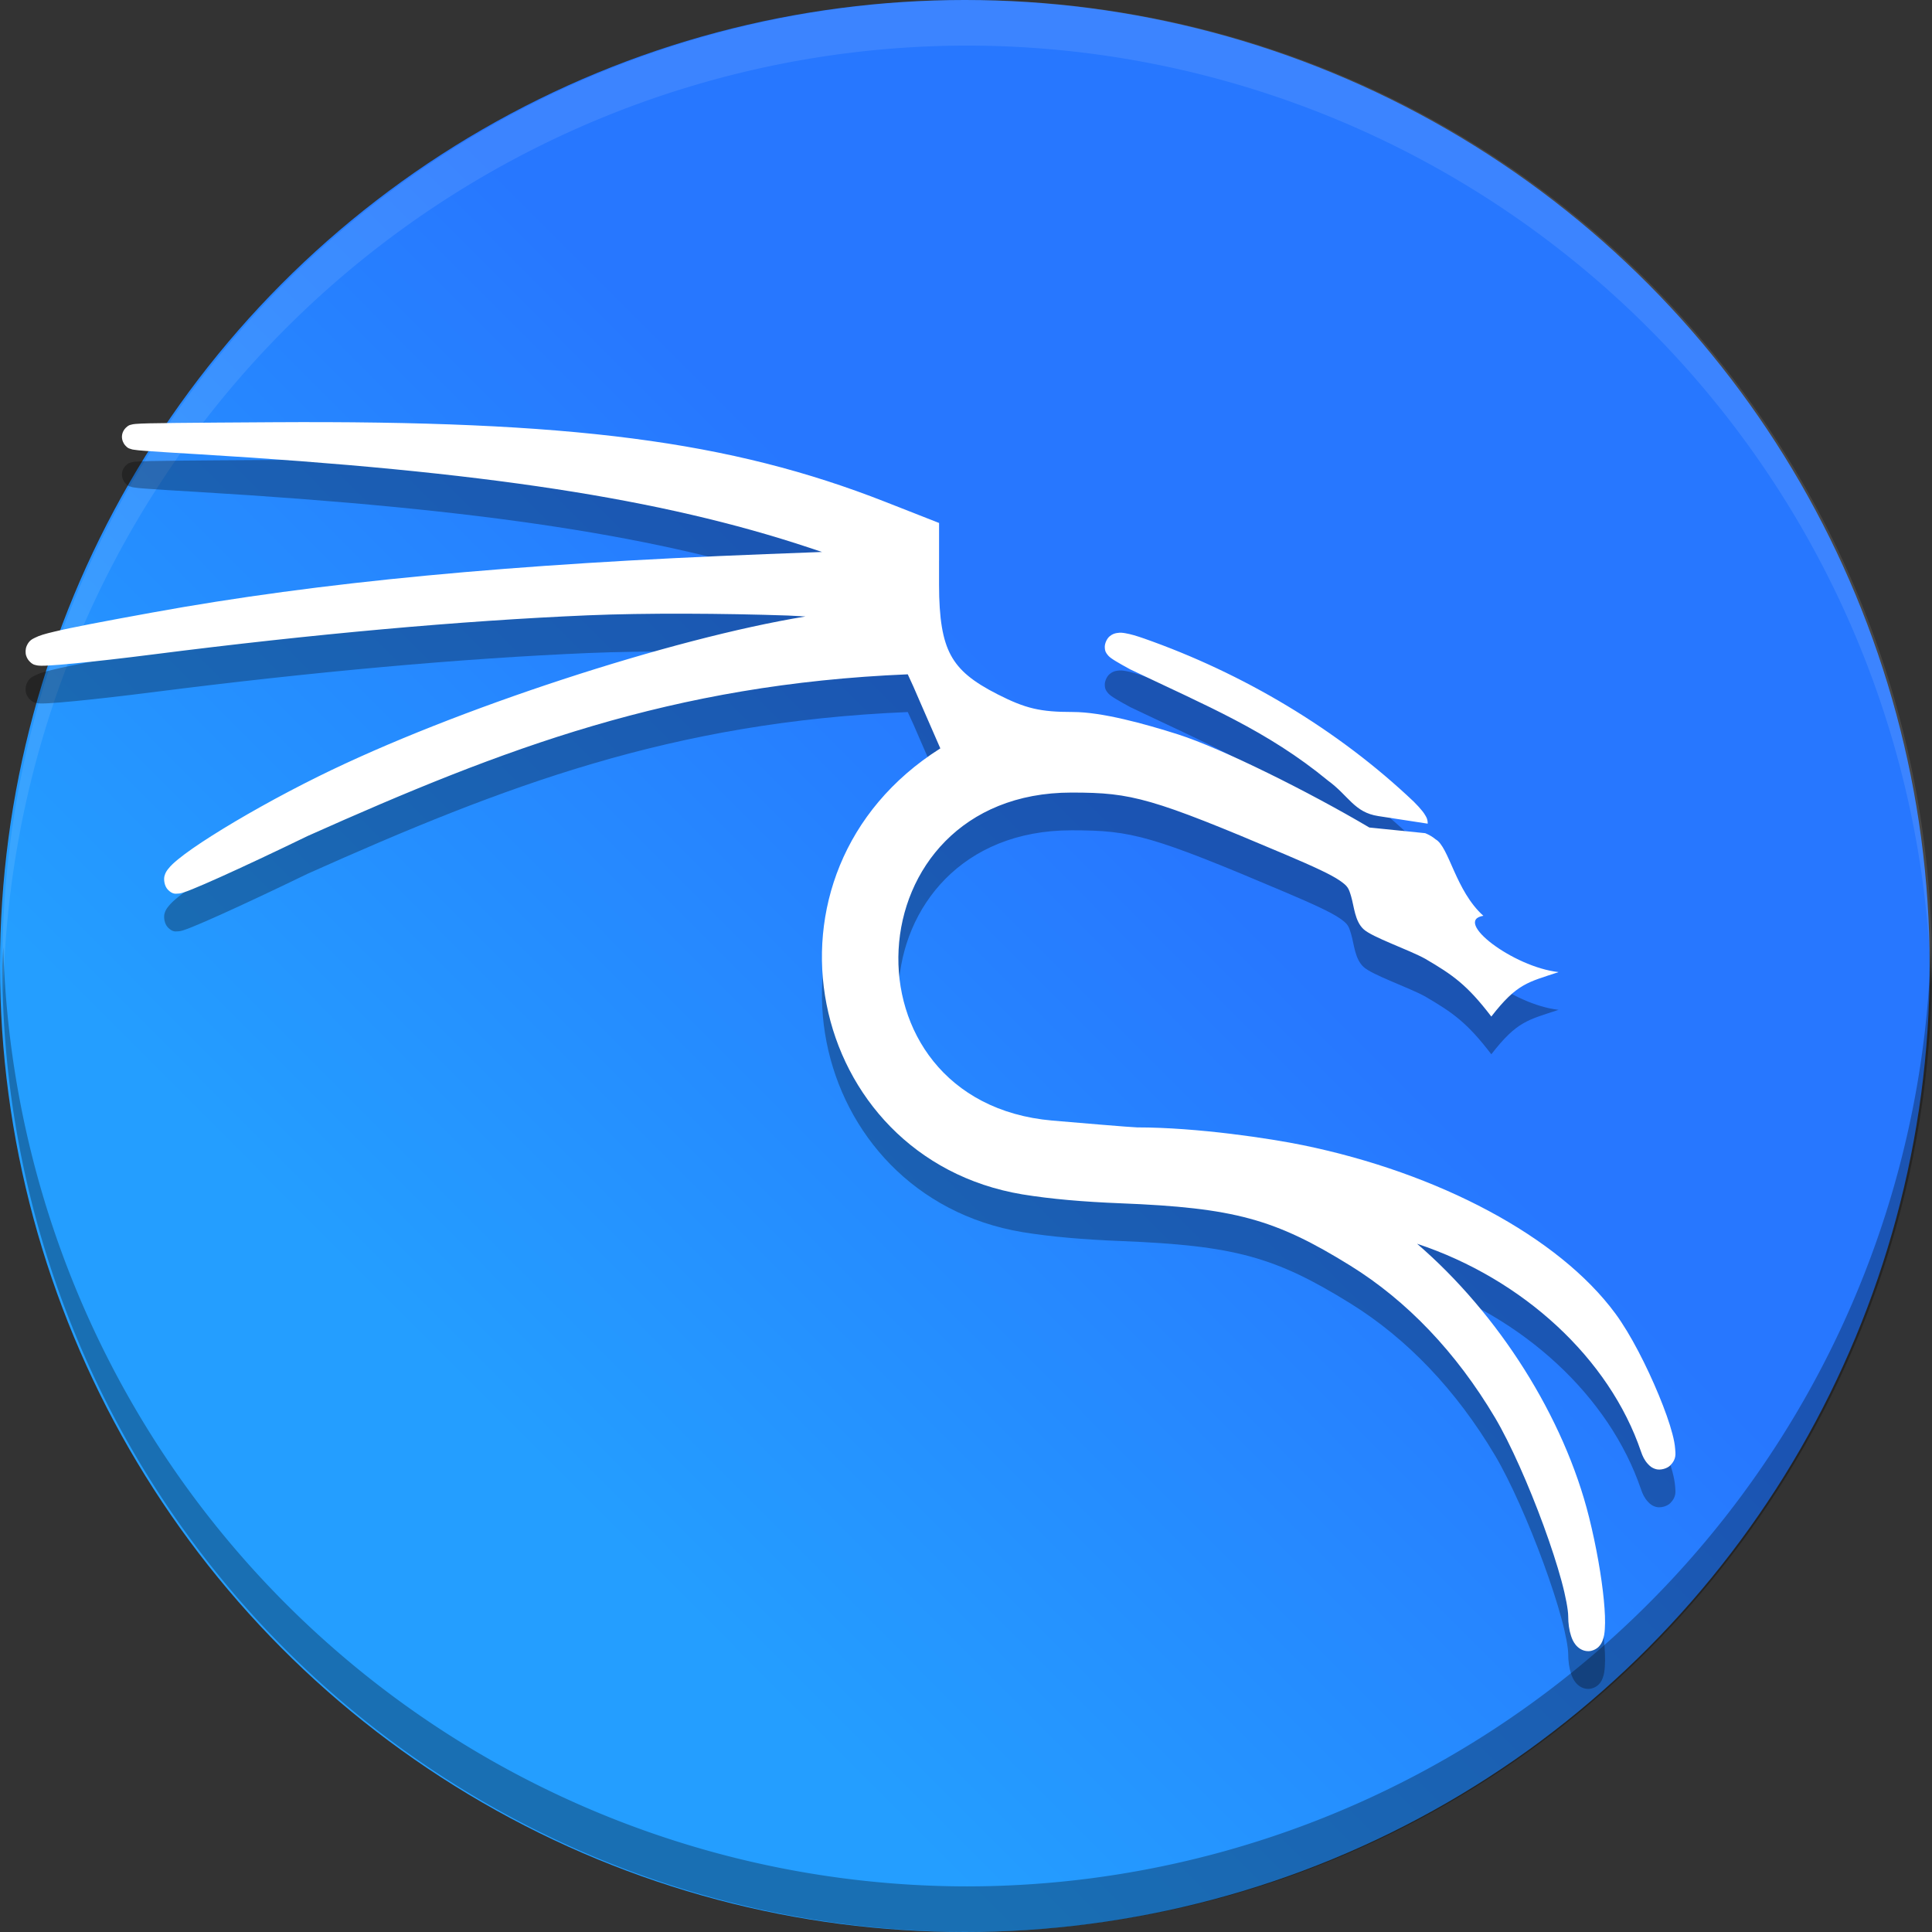 <svg version="1.1" viewBox="0 0 512 512" width="512px" height="512px" xmlns="http://www.w3.org/2000/svg" xmlns:xlink="http://www.w3.org/1999/xlink"><rect x="0" y="0" width="512" height="512" fill="#333333" stroke="none"/><linearGradient id="a" x1="211.18" x2="349.73" y1="370.82" y2="232.27" gradientTransform="matrix(1.061 0 0 1.061 -62.005 -15.504)" gradientUnits="userSpaceOnUse"><stop stop-color="#249eff" offset="0"/><stop stop-color="#2777ff" offset="1"/></linearGradient><linearGradient id="b" x1="211.18" x2="349.73" y1="370.82" y2="232.27" gradientTransform="matrix(1.061 0 0 1.061 -62.005 -15.504)" gradientUnits="userSpaceOnUse" xlink:href="#a"/><linearGradient id="c" x1="211.18" x2="349.73" y1="370.82" y2="232.27" gradientTransform="matrix(1.205 0 0 1.207 -106.23 -52.911)" gradientUnits="userSpaceOnUse" xlink:href="#a"/><g transform="translate(.551)"><g stroke-width="1"><circle cx="255.99" cy="256" r="225" fill="url(#b)"/><path d="m480.77 249.78a225 225 0 0 1-224.78 220.6 225 225 0 0 1-224.78-218.8 225 225 0 0 0-0.22 4.402 225 225 0 0 0 225 225 225 225 0 0 0 225-225 225 225 0 0 0-0.22-6.214z" opacity=".3"/><path d="m255.99 31.001a225 225 0 0 0-225 225 225 225 0 0 0 0.22 6.204 225 225 0 0 1 224.78-220.59 225 225 0 0 1 224.78 218.79 225 225 0 0 0 0.22-4.391 225 225 0 0 0-225-225z" fill="#fff" opacity=".1"/><ellipse cx="255.14" cy="256" rx="255.69" ry="256" fill="url(#c)" stroke-width="1.137"/></g><path d="m511.2 248.92a255.69 256 0 0 1-255.44 250.99 255.69 256 0 0 1-255.44-248.95 255.69 256 0 0 0-0.25 5.008 255.69 256 0 0 0 255.69 256 255.69 256 0 0 0 255.69-256 255.69 256 0 0 0-0.25-7.07z" opacity=".3" stroke-width="1.137"/><path d="m255.76.001a255.69 256 0 0 0 -255.69 256 255.69 256 0 0 0 .25 7.059 255.69 256 0 0 1 255.44-250.98 255.69 256 0 0 1 255.44 248.92 255.69 256 0 0 0 .25-4.996 255.69 256 0 0 0 -255.69-256z" fill="#fff" opacity=".1" stroke-width="1.137"/><g stroke-width=".667"><path d="m311.67 204.63c-8.986-2.854-20.241-5.946-27.901-5.946-8.664 0-12.511-.904-19.949-4.684-6.565-3.335-10.176-6.288-12.379-10.354-2.202-4.065-3.13-9.733-3.13-18.672v-16.383l-14.196-5.574c-41.238-16.188-83.361-21.615-162.38-21.122-11.223.07-19.647.123-25.586.188-5.939.064-9.184.113-10.847.268-.208.019-.392.037-.649.085-.128.024-.271.05-.511.126-.24.076-.571.05-1.35.799-.39.374-.957 1.147-1.024 2.208-.067 1.06.435 1.974.817 2.413.765.879 1.126.859 1.371.953.489.188.648.19.852.227.818.145 1.715.213 3.185.326 2.94.225 7.718.512 14.104.895 75.641 4.536 122.62 11.76 161.73 24.739l3.465 1.151-14.651.563c-67.708 2.605-118.58 7.437-162.87 15.496-13.405 2.439-21.377 3.96-26.03 5.081-2.326.561-3.748.936-5.063 1.613-.657.338-1.53.682-2.17 2.175-.32.747-.372 1.805-.122 2.579.249.774.652 1.251.977 1.577.814.814 1.258.814 1.556.895.297.082.482.104.65.124.337.039.594.046.884.048.579.005 1.25-.022 2.079-.069 1.658-.095 3.911-.282 6.651-.546 5.48-.529 12.878-1.368 20.918-2.394 42.17-5.381 81.733-8.938 115.1-10.352 15.244-.646 36.083-.524 53.032.055 1.854.063 2.913.181 4.663.255-35.416 5.793-92.888 24.49-129.04 42.369-10.457 5.17-20.717 10.947-28.231 15.712-3.757 2.383-6.811 4.493-8.963 6.255-1.076.881-1.917 1.633-2.632 2.549-.357.458-.725.936-.98 1.836-.255.9-.089 2.706.932 3.727 1.236 1.236 2.056.999 2.459.997.403-.002.61-.047.8-.085.381-.076.649-.161.96-.263.622-.204 1.35-.481 2.258-.848 1.816-.734 4.306-1.815 7.341-3.18 6.069-2.728 14.288-6.583 23.235-10.922 52.224-23.339 96.411-40.206 158.98-42.823.898 1.889 1.995 4.337 3.186 7.154l5.445 12.477c-51.997 32.877-35.652 108.59 21.731 118.19 7.551 1.234 16.148 1.97 26.036 2.363 30.078 1.195 40.907 4.138 60.891 16.527 15.009 9.305 28.051 22.962 38.329 40.263 4.072 6.854 9.027 18.101 12.871 28.605 1.922 5.252 3.578 10.336 4.739 14.6 1.162 4.265 1.791 7.836 1.796 9.409.005 1.94.242 3.699.76 5.256.259.778.567 1.515 1.162 2.279.595.764 1.748 1.757 3.397 1.757 1.094 0 2.208-.594 2.795-1.203.588-.609.84-1.176 1.03-1.681.378-1.011.483-1.909.558-2.95.15-2.083.036-4.669-.261-7.737-.593-6.136-1.96-14.085-3.916-21.937-6.593-26.462-23.925-53.822-45.578-72.465 28.163 9.346 50.969 30.455 59.336 55.05.433 1.272.932 2.34 1.863 3.34.466.5 1.057 1.063 2.183 1.361 1.126.297 2.865-.154 3.715-1.005 1.7-1.7 1.383-3.134 1.3-4.372-.083-1.238-.347-2.527-.73-3.989-.765-2.924-2.036-6.48-3.611-10.284-3.149-7.609-7.436-16.078-11.483-21.576-15.054-20.449-46.908-37.269-82.78-44.641-8.556-1.758-27.951-4.72-43.986-4.72-1.167 0-16.816-1.315-22.482-1.81-57.063-4.983-53.228-86.924 5.093-86.924 8.291 0 13.419.372 21.095 2.582s17.924 6.345 35.641 13.86c7.728 3.278 12.087 5.324 14.304 6.844s2.414 2.04 3.07 4.25c.798 2.686.963 6.5 3.279 8.663 2.316 2.163 12.046 5.458 16.361 7.854 7.357 4.308 11.087 6.908 17.509 15.303 6.837-8.823 9.726-9.08 17.83-11.78-12.084-1.349-28.116-13.621-19.938-14.921-7.388-6.623-9.067-18.263-12.662-20.265-.835-.714-1.775-1.224-2.747-1.629l-14.808-1.501c-15.914-9.412-39.012-20.931-50.658-24.665zm66.137 23.649c0-1.222-.358-1.698-.612-2.15s-.52-.817-.82-1.196c-.599-.759-1.338-1.555-2.236-2.456-20.302-19.282-45.466-34.116-71.498-43.267-1.928-.671-3.502-1.151-4.91-1.389-.704-.119-1.328-.236-2.334-.057-.503.089-1.181.257-1.912.89-.731.633-1.258 1.853-1.258 2.761 0 1.236.427 1.686.639 1.983.211.298.359.437.485.556.251.239.421.361.602.493.363.262.744.505 1.216.791.944.573 2.216 1.291 3.779 2.141 20.272 9.707 36.28 16.203 52.446 29.501 5.529 4.04 6.934 8.409 13.303 9.387z" opacity=".3"/><path d="m311.67 194.63c-8.986-2.854-20.241-5.946-27.901-5.946-8.664 0-12.511-.904-19.949-4.684-6.565-3.335-10.176-6.288-12.379-10.354-2.202-4.065-3.13-9.733-3.13-18.672v-16.383l-14.196-5.574c-41.238-16.188-83.361-21.615-162.38-21.122-11.223.07-19.647.123-25.586.188-5.939.064-9.184.113-10.847.268-.208.019-.392.037-.649.085-.128.024-.271.05-.511.126-.24.076-.571.05-1.35.799-.39.374-.957 1.147-1.024 2.208-.067 1.06.435 1.974.817 2.413.765.879 1.126.859 1.371.953.489.188.648.19.852.227.818.145 1.715.213 3.185.326 2.94.225 7.718.512 14.104.895 75.641 4.536 122.62 11.76 161.73 24.739l3.465 1.151-14.651.563c-67.708 2.605-118.58 7.437-162.87 15.496-13.405 2.439-21.377 3.96-26.03 5.081-2.326.561-3.748.936-5.063 1.613-.657.338-1.53.682-2.17 2.175-.32.747-.372 1.805-.122 2.579.249.774.652 1.251.977 1.577.814.814 1.258.814 1.556.895.297.082.482.104.65.124.337.039.594.046.884.048.579.005 1.25-.022 2.079-.069 1.658-.095 3.911-.282 6.651-.546 5.48-.529 12.878-1.368 20.918-2.394 42.17-5.381 81.733-8.938 115.1-10.352 15.244-.646 36.083-.524 53.032.055 1.854.063 2.913.181 4.663.255-35.416 5.793-92.888 24.49-129.04 42.369-10.457 5.17-20.717 10.947-28.231 15.712-3.757 2.383-6.811 4.493-8.963 6.255-1.076.881-1.917 1.633-2.632 2.549-.357.458-.725.936-.98 1.836-.255.9-.089 2.706.932 3.727 1.236 1.236 2.056.999 2.459.997.403-.002.61-.047.8-.085.381-.076.649-.161.96-.263.622-.204 1.35-.481 2.258-.848 1.816-.734 4.306-1.815 7.341-3.18 6.069-2.728 14.288-6.583 23.235-10.922 52.224-23.339 96.411-40.206 158.98-42.823.898 1.889 1.995 4.337 3.186 7.154l5.445 12.477c-51.997 32.877-35.652 108.59 21.731 118.19 7.551 1.234 16.148 1.97 26.036 2.363 30.078 1.195 40.907 4.138 60.891 16.527 15.009 9.305 28.051 22.962 38.329 40.263 4.072 6.854 9.027 18.101 12.871 28.605 1.922 5.252 3.578 10.336 4.739 14.6 1.162 4.265 1.791 7.836 1.796 9.409.005 1.94.242 3.699.76 5.256.259.778.567 1.515 1.162 2.279.595.764 1.748 1.757 3.397 1.757 1.094 0 2.208-.594 2.795-1.203.588-.609.84-1.176 1.03-1.681.378-1.011.483-1.909.558-2.95.15-2.083.036-4.669-.261-7.737-.593-6.136-1.96-14.085-3.916-21.937-6.593-26.462-23.925-53.822-45.578-72.465 28.163 9.346 50.969 30.455 59.336 55.05.433 1.272.932 2.34 1.863 3.34.466.5 1.057 1.063 2.183 1.361 1.126.297 2.865-.154 3.715-1.005 1.7-1.7 1.383-3.134 1.3-4.372-.083-1.238-.347-2.527-.73-3.989-.765-2.924-2.036-6.48-3.611-10.284-3.149-7.609-7.436-16.078-11.483-21.576-15.054-20.449-46.908-37.269-82.78-44.641-8.556-1.758-27.951-4.72-43.986-4.72-1.167 0-16.816-1.315-22.482-1.81-57.063-4.983-53.228-86.924 5.093-86.924 8.291 0 13.419.372 21.095 2.582s17.924 6.345 35.641 13.86c7.728 3.278 12.087 5.324 14.304 6.844s2.414 2.04 3.07 4.25c.798 2.686.963 6.5 3.279 8.663 2.316 2.163 12.046 5.458 16.361 7.854 7.357 4.308 11.087 6.908 17.509 15.303 6.837-8.823 9.726-9.08 17.83-11.78-12.084-1.349-28.116-13.621-19.938-14.921-7.388-6.623-9.067-18.263-12.662-20.265-.835-.714-1.775-1.224-2.747-1.629l-14.808-1.501c-15.914-9.412-39.012-20.931-50.658-24.665zm66.137 23.649c0-1.222-.358-1.698-.612-2.15s-.52-.817-.82-1.196c-.599-.759-1.338-1.555-2.236-2.456-20.302-19.282-45.466-34.116-71.498-43.267-1.928-.671-3.502-1.151-4.91-1.389-.704-.119-1.328-.236-2.334-.057-.503.089-1.181.257-1.912.89-.731.633-1.258 1.853-1.258 2.761 0 1.236.427 1.686.639 1.983.211.298.359.437.485.556.251.239.421.361.602.493.363.262.744.505 1.216.791.944.573 2.216 1.291 3.779 2.141 20.272 9.707 36.28 16.203 52.446 29.501 5.529 4.04 6.934 8.409 13.303 9.387z" fill="#fff"/></g></g></svg>
